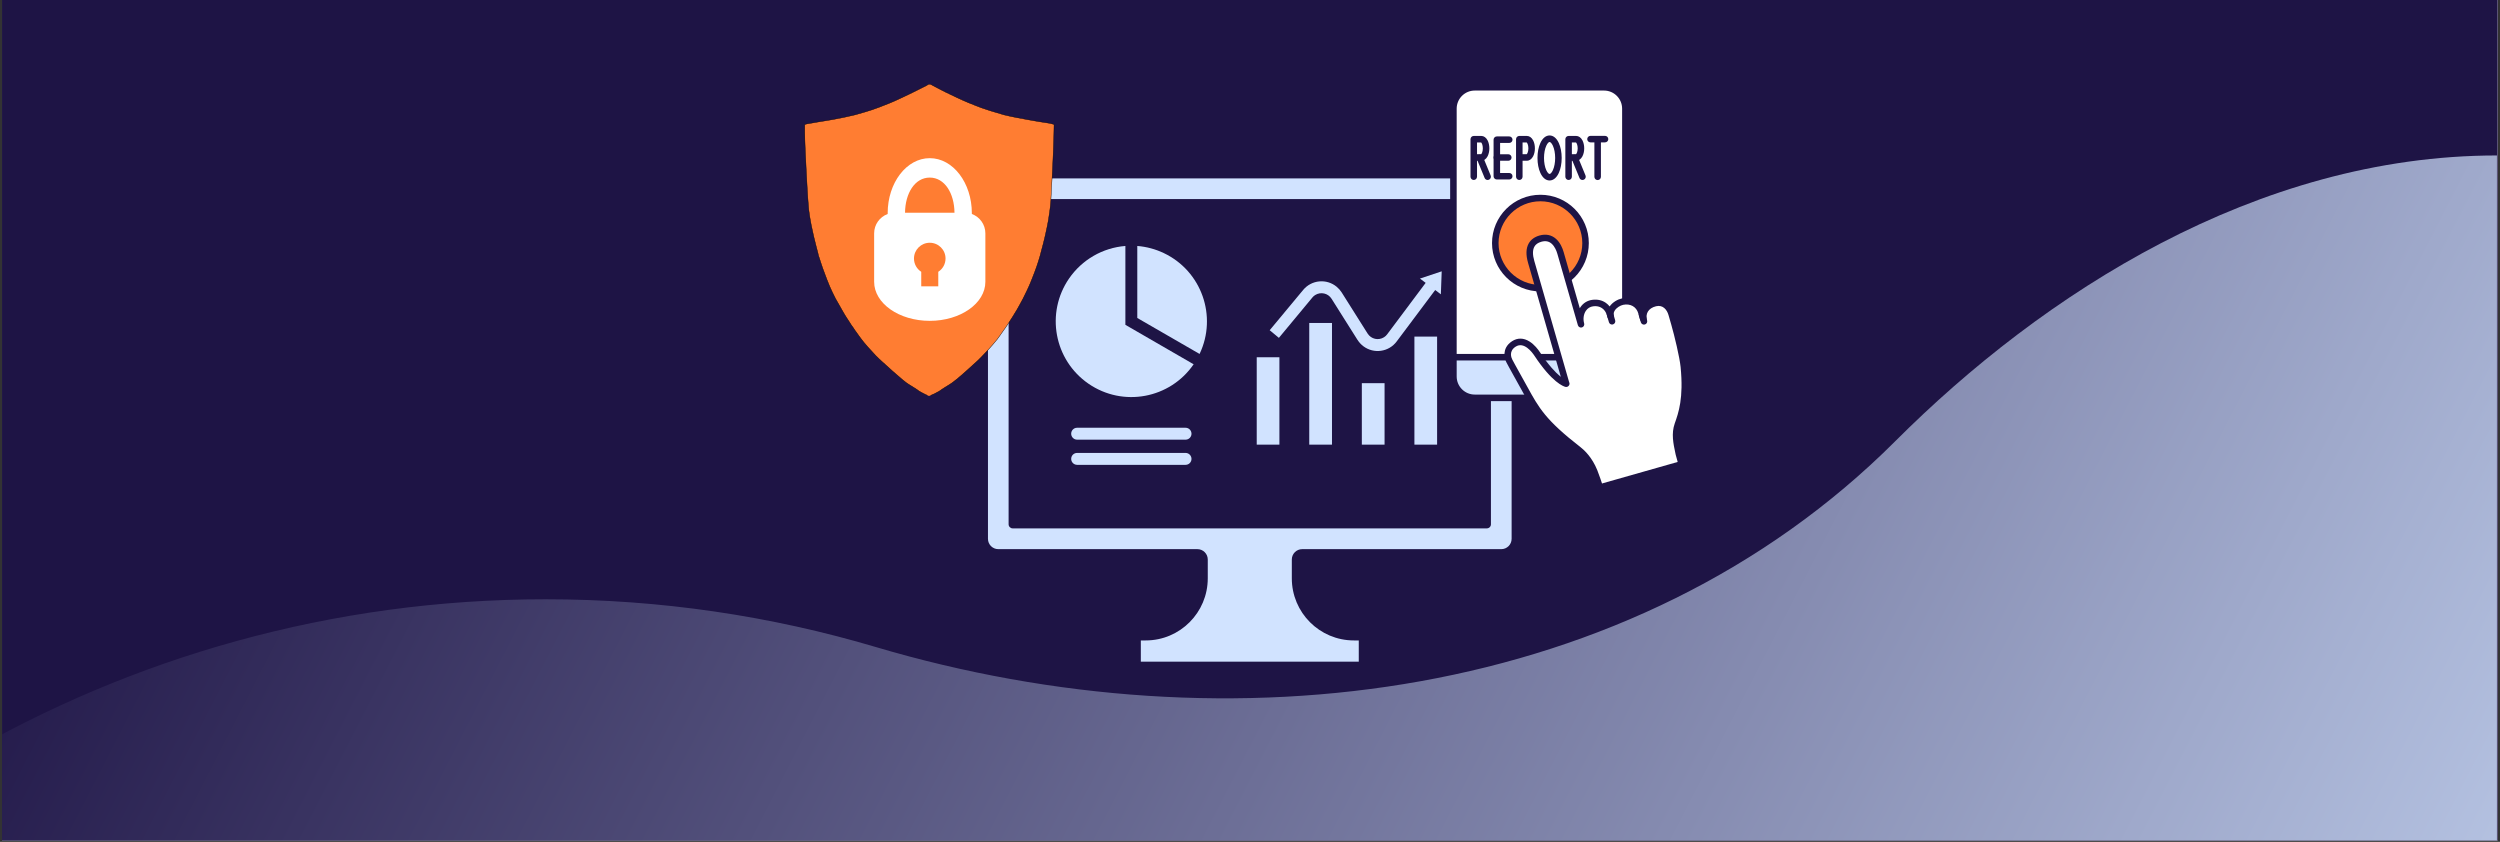 <svg xmlns="http://www.w3.org/2000/svg" xmlns:xlink="http://www.w3.org/1999/xlink" width="2245" zoomAndPan="magnify" viewBox="0 0 1683.75 567" height="756" preserveAspectRatio="xMidYMid meet" version="1.0"><rect x="0" y="0" width="1683.75" height="567" fill="#333333" stroke="none"/><defs><clipPath id="id1"><path d="M 1.355 0 L 1682.145 0 L 1682.145 566 L 1.355 566 Z M 1.355 0 " clip-rule="nonzero"/></clipPath><clipPath id="id2"><path d="M 1.355 104.699 L 1682 104.699 L 1682 566 L 1.355 566 Z M 1.355 104.699 " clip-rule="nonzero"/></clipPath><clipPath id="id3"><path d="M 1681.691 104.699 L 1681.691 1612.133 L -309.918 1612.133 L -309.918 791.094 C -172.418 559.641 80.199 403.613 367.547 403.613 C 444.703 403.613 519.309 414.844 589.891 435.789 C 828.129 506.438 1100.781 472.785 1276.48 297.125 C 1375.703 197.926 1519.734 104.699 1681.691 104.699 Z M 1681.691 104.699 " clip-rule="nonzero"/></clipPath><linearGradient x1="37.114" gradientTransform="matrix(3.983, 0, 0, 3.982, -309.918, 104.699)" y1="79.8" x2="417.861" gradientUnits="userSpaceOnUse" y2="275.579" id="id4"><stop stop-opacity="1" stop-color="rgb(11.8%, 7.799%, 27.1%)" offset="0"/><stop stop-opacity="1" stop-color="rgb(11.8%, 7.799%, 27.1%)" offset="0.031"/><stop stop-opacity="1" stop-color="rgb(11.8%, 7.799%, 27.1%)" offset="0.047"/><stop stop-opacity="1" stop-color="rgb(11.807%, 7.808%, 27.107%)" offset="0.055"/><stop stop-opacity="1" stop-color="rgb(12.056%, 8.096%, 27.367%)" offset="0.059"/><stop stop-opacity="1" stop-color="rgb(12.299%, 8.377%, 27.618%)" offset="0.062"/><stop stop-opacity="1" stop-color="rgb(12.54%, 8.656%, 27.869%)" offset="0.066"/><stop stop-opacity="1" stop-color="rgb(12.782%, 8.936%, 28.12%)" offset="0.07"/><stop stop-opacity="1" stop-color="rgb(13.023%, 9.215%, 28.371%)" offset="0.074"/><stop stop-opacity="1" stop-color="rgb(13.266%, 9.496%, 28.622%)" offset="0.078"/><stop stop-opacity="1" stop-color="rgb(13.507%, 9.775%, 28.873%)" offset="0.082"/><stop stop-opacity="1" stop-color="rgb(13.75%, 10.056%, 29.124%)" offset="0.086"/><stop stop-opacity="1" stop-color="rgb(13.991%, 10.335%, 29.375%)" offset="0.09"/><stop stop-opacity="1" stop-color="rgb(14.233%, 10.614%, 29.626%)" offset="0.094"/><stop stop-opacity="1" stop-color="rgb(14.474%, 10.893%, 29.877%)" offset="0.098"/><stop stop-opacity="1" stop-color="rgb(14.717%, 11.174%, 30.128%)" offset="0.102"/><stop stop-opacity="1" stop-color="rgb(14.958%, 11.453%, 30.379%)" offset="0.105"/><stop stop-opacity="1" stop-color="rgb(15.201%, 11.734%, 30.63%)" offset="0.109"/><stop stop-opacity="1" stop-color="rgb(15.442%, 12.013%, 30.882%)" offset="0.113"/><stop stop-opacity="1" stop-color="rgb(15.685%, 12.292%, 31.134%)" offset="0.117"/><stop stop-opacity="1" stop-color="rgb(15.926%, 12.572%, 31.384%)" offset="0.121"/><stop stop-opacity="1" stop-color="rgb(16.168%, 12.852%, 31.636%)" offset="0.125"/><stop stop-opacity="1" stop-color="rgb(16.409%, 13.132%, 31.886%)" offset="0.129"/><stop stop-opacity="1" stop-color="rgb(16.652%, 13.411%, 32.138%)" offset="0.133"/><stop stop-opacity="1" stop-color="rgb(16.893%, 13.69%, 32.388%)" offset="0.137"/><stop stop-opacity="1" stop-color="rgb(17.136%, 13.971%, 32.64%)" offset="0.141"/><stop stop-opacity="1" stop-color="rgb(17.377%, 14.25%, 32.89%)" offset="0.145"/><stop stop-opacity="1" stop-color="rgb(17.618%, 14.531%, 33.142%)" offset="0.148"/><stop stop-opacity="1" stop-color="rgb(17.859%, 14.81%, 33.392%)" offset="0.152"/><stop stop-opacity="1" stop-color="rgb(18.102%, 15.089%, 33.644%)" offset="0.156"/><stop stop-opacity="1" stop-color="rgb(18.343%, 15.369%, 33.894%)" offset="0.16"/><stop stop-opacity="1" stop-color="rgb(18.585%, 15.649%, 34.146%)" offset="0.164"/><stop stop-opacity="1" stop-color="rgb(18.826%, 15.929%, 34.398%)" offset="0.168"/><stop stop-opacity="1" stop-color="rgb(19.069%, 16.208%, 34.65%)" offset="0.172"/><stop stop-opacity="1" stop-color="rgb(19.31%, 16.487%, 34.9%)" offset="0.176"/><stop stop-opacity="1" stop-color="rgb(19.553%, 16.768%, 35.152%)" offset="0.18"/><stop stop-opacity="1" stop-color="rgb(19.794%, 17.047%, 35.402%)" offset="0.184"/><stop stop-opacity="1" stop-color="rgb(20.036%, 17.328%, 35.654%)" offset="0.188"/><stop stop-opacity="1" stop-color="rgb(20.277%, 17.607%, 35.904%)" offset="0.191"/><stop stop-opacity="1" stop-color="rgb(20.52%, 17.886%, 36.156%)" offset="0.195"/><stop stop-opacity="1" stop-color="rgb(20.761%, 18.166%, 36.406%)" offset="0.199"/><stop stop-opacity="1" stop-color="rgb(21.004%, 18.446%, 36.658%)" offset="0.203"/><stop stop-opacity="1" stop-color="rgb(21.245%, 18.726%, 36.908%)" offset="0.207"/><stop stop-opacity="1" stop-color="rgb(21.487%, 19.006%, 37.16%)" offset="0.211"/><stop stop-opacity="1" stop-color="rgb(21.729%, 19.286%, 37.41%)" offset="0.215"/><stop stop-opacity="1" stop-color="rgb(21.971%, 19.565%, 37.662%)" offset="0.219"/><stop stop-opacity="1" stop-color="rgb(22.212%, 19.844%, 37.914%)" offset="0.223"/><stop stop-opacity="1" stop-color="rgb(22.455%, 20.125%, 38.165%)" offset="0.227"/><stop stop-opacity="1" stop-color="rgb(22.696%, 20.404%, 38.416%)" offset="0.23"/><stop stop-opacity="1" stop-color="rgb(22.939%, 20.683%, 38.667%)" offset="0.234"/><stop stop-opacity="1" stop-color="rgb(23.18%, 20.963%, 38.918%)" offset="0.238"/><stop stop-opacity="1" stop-color="rgb(23.422%, 21.243%, 39.169%)" offset="0.242"/><stop stop-opacity="1" stop-color="rgb(23.663%, 21.523%, 39.42%)" offset="0.246"/><stop stop-opacity="1" stop-color="rgb(23.906%, 21.803%, 39.671%)" offset="0.25"/><stop stop-opacity="1" stop-color="rgb(24.147%, 22.083%, 39.922%)" offset="0.254"/><stop stop-opacity="1" stop-color="rgb(24.39%, 22.362%, 40.173%)" offset="0.258"/><stop stop-opacity="1" stop-color="rgb(24.631%, 22.641%, 40.424%)" offset="0.262"/><stop stop-opacity="1" stop-color="rgb(24.873%, 22.922%, 40.675%)" offset="0.266"/><stop stop-opacity="1" stop-color="rgb(25.114%, 23.201%, 40.926%)" offset="0.27"/><stop stop-opacity="1" stop-color="rgb(25.357%, 23.482%, 41.177%)" offset="0.273"/><stop stop-opacity="1" stop-color="rgb(25.598%, 23.761%, 41.429%)" offset="0.277"/><stop stop-opacity="1" stop-color="rgb(25.841%, 24.04%, 41.681%)" offset="0.281"/><stop stop-opacity="1" stop-color="rgb(26.082%, 24.319%, 41.931%)" offset="0.285"/><stop stop-opacity="1" stop-color="rgb(26.324%, 24.6%, 42.183%)" offset="0.289"/><stop stop-opacity="1" stop-color="rgb(26.566%, 24.879%, 42.433%)" offset="0.293"/><stop stop-opacity="1" stop-color="rgb(26.808%, 25.159%, 42.685%)" offset="0.297"/><stop stop-opacity="1" stop-color="rgb(27.049%, 25.438%, 42.935%)" offset="0.301"/><stop stop-opacity="1" stop-color="rgb(27.292%, 25.719%, 43.187%)" offset="0.305"/><stop stop-opacity="1" stop-color="rgb(27.533%, 25.998%, 43.437%)" offset="0.309"/><stop stop-opacity="1" stop-color="rgb(27.776%, 26.279%, 43.689%)" offset="0.312"/><stop stop-opacity="1" stop-color="rgb(28.017%, 26.558%, 43.939%)" offset="0.316"/><stop stop-opacity="1" stop-color="rgb(28.258%, 26.837%, 44.191%)" offset="0.32"/><stop stop-opacity="1" stop-color="rgb(28.499%, 27.116%, 44.441%)" offset="0.324"/><stop stop-opacity="1" stop-color="rgb(28.741%, 27.397%, 44.693%)" offset="0.328"/><stop stop-opacity="1" stop-color="rgb(28.983%, 27.676%, 44.945%)" offset="0.332"/><stop stop-opacity="1" stop-color="rgb(29.225%, 27.956%, 45.197%)" offset="0.336"/><stop stop-opacity="1" stop-color="rgb(29.466%, 28.235%, 45.447%)" offset="0.34"/><stop stop-opacity="1" stop-color="rgb(29.709%, 28.516%, 45.699%)" offset="0.344"/><stop stop-opacity="1" stop-color="rgb(29.95%, 28.795%, 45.949%)" offset="0.348"/><stop stop-opacity="1" stop-color="rgb(30.193%, 29.076%, 46.201%)" offset="0.352"/><stop stop-opacity="1" stop-color="rgb(30.434%, 29.355%, 46.451%)" offset="0.355"/><stop stop-opacity="1" stop-color="rgb(30.676%, 29.634%, 46.703%)" offset="0.359"/><stop stop-opacity="1" stop-color="rgb(30.917%, 29.913%, 46.953%)" offset="0.363"/><stop stop-opacity="1" stop-color="rgb(31.16%, 30.194%, 47.205%)" offset="0.367"/><stop stop-opacity="1" stop-color="rgb(31.401%, 30.473%, 47.455%)" offset="0.371"/><stop stop-opacity="1" stop-color="rgb(31.644%, 30.754%, 47.707%)" offset="0.375"/><stop stop-opacity="1" stop-color="rgb(31.885%, 31.033%, 47.958%)" offset="0.379"/><stop stop-opacity="1" stop-color="rgb(32.127%, 31.313%, 48.21%)" offset="0.383"/><stop stop-opacity="1" stop-color="rgb(32.368%, 31.592%, 48.46%)" offset="0.387"/><stop stop-opacity="1" stop-color="rgb(32.611%, 31.873%, 48.712%)" offset="0.391"/><stop stop-opacity="1" stop-color="rgb(32.852%, 32.152%, 48.962%)" offset="0.395"/><stop stop-opacity="1" stop-color="rgb(33.095%, 32.431%, 49.214%)" offset="0.398"/><stop stop-opacity="1" stop-color="rgb(33.336%, 32.71%, 49.464%)" offset="0.402"/><stop stop-opacity="1" stop-color="rgb(33.578%, 32.991%, 49.716%)" offset="0.406"/><stop stop-opacity="1" stop-color="rgb(33.82%, 33.27%, 49.966%)" offset="0.41"/><stop stop-opacity="1" stop-color="rgb(34.062%, 33.551%, 50.218%)" offset="0.414"/><stop stop-opacity="1" stop-color="rgb(34.303%, 33.83%, 50.468%)" offset="0.418"/><stop stop-opacity="1" stop-color="rgb(34.546%, 34.109%, 50.72%)" offset="0.422"/><stop stop-opacity="1" stop-color="rgb(34.787%, 34.389%, 50.97%)" offset="0.426"/><stop stop-opacity="1" stop-color="rgb(35.03%, 34.669%, 51.222%)" offset="0.43"/><stop stop-opacity="1" stop-color="rgb(35.271%, 34.949%, 51.474%)" offset="0.434"/><stop stop-opacity="1" stop-color="rgb(35.513%, 35.229%, 51.726%)" offset="0.438"/><stop stop-opacity="1" stop-color="rgb(35.754%, 35.509%, 51.976%)" offset="0.441"/><stop stop-opacity="1" stop-color="rgb(35.997%, 35.788%, 52.228%)" offset="0.445"/><stop stop-opacity="1" stop-color="rgb(36.238%, 36.067%, 52.478%)" offset="0.449"/><stop stop-opacity="1" stop-color="rgb(36.481%, 36.348%, 52.73%)" offset="0.453"/><stop stop-opacity="1" stop-color="rgb(36.722%, 36.627%, 52.98%)" offset="0.457"/><stop stop-opacity="1" stop-color="rgb(36.964%, 36.906%, 53.232%)" offset="0.461"/><stop stop-opacity="1" stop-color="rgb(37.206%, 37.186%, 53.482%)" offset="0.465"/><stop stop-opacity="1" stop-color="rgb(37.448%, 37.466%, 53.734%)" offset="0.469"/><stop stop-opacity="1" stop-color="rgb(37.689%, 37.746%, 53.984%)" offset="0.473"/><stop stop-opacity="1" stop-color="rgb(37.932%, 38.026%, 54.236%)" offset="0.477"/><stop stop-opacity="1" stop-color="rgb(38.173%, 38.306%, 54.486%)" offset="0.48"/><stop stop-opacity="1" stop-color="rgb(38.416%, 38.585%, 54.738%)" offset="0.484"/><stop stop-opacity="1" stop-color="rgb(38.657%, 38.864%, 54.99%)" offset="0.488"/><stop stop-opacity="1" stop-color="rgb(38.898%, 39.145%, 55.241%)" offset="0.492"/><stop stop-opacity="1" stop-color="rgb(39.139%, 39.424%, 55.492%)" offset="0.496"/><stop stop-opacity="1" stop-color="rgb(39.381%, 39.703%, 55.743%)" offset="0.5"/><stop stop-opacity="1" stop-color="rgb(39.622%, 39.983%, 55.994%)" offset="0.504"/><stop stop-opacity="1" stop-color="rgb(39.865%, 40.263%, 56.245%)" offset="0.508"/><stop stop-opacity="1" stop-color="rgb(40.106%, 40.543%, 56.496%)" offset="0.512"/><stop stop-opacity="1" stop-color="rgb(40.349%, 40.823%, 56.747%)" offset="0.516"/><stop stop-opacity="1" stop-color="rgb(40.59%, 41.103%, 56.998%)" offset="0.52"/><stop stop-opacity="1" stop-color="rgb(40.833%, 41.382%, 57.249%)" offset="0.523"/><stop stop-opacity="1" stop-color="rgb(41.074%, 41.661%, 57.5%)" offset="0.527"/><stop stop-opacity="1" stop-color="rgb(41.316%, 41.942%, 57.751%)" offset="0.531"/><stop stop-opacity="1" stop-color="rgb(41.557%, 42.221%, 58.002%)" offset="0.535"/><stop stop-opacity="1" stop-color="rgb(41.8%, 42.502%, 58.253%)" offset="0.539"/><stop stop-opacity="1" stop-color="rgb(42.041%, 42.781%, 58.505%)" offset="0.543"/><stop stop-opacity="1" stop-color="rgb(42.284%, 43.06%, 58.757%)" offset="0.547"/><stop stop-opacity="1" stop-color="rgb(42.525%, 43.34%, 59.007%)" offset="0.551"/><stop stop-opacity="1" stop-color="rgb(42.767%, 43.62%, 59.259%)" offset="0.555"/><stop stop-opacity="1" stop-color="rgb(43.008%, 43.9%, 59.509%)" offset="0.559"/><stop stop-opacity="1" stop-color="rgb(43.251%, 44.179%, 59.761%)" offset="0.562"/><stop stop-opacity="1" stop-color="rgb(43.492%, 44.458%, 60.011%)" offset="0.566"/><stop stop-opacity="1" stop-color="rgb(43.735%, 44.739%, 60.263%)" offset="0.57"/><stop stop-opacity="1" stop-color="rgb(43.976%, 45.018%, 60.513%)" offset="0.574"/><stop stop-opacity="1" stop-color="rgb(44.218%, 45.299%, 60.765%)" offset="0.578"/><stop stop-opacity="1" stop-color="rgb(44.46%, 45.578%, 61.015%)" offset="0.582"/><stop stop-opacity="1" stop-color="rgb(44.702%, 45.857%, 61.267%)" offset="0.586"/><stop stop-opacity="1" stop-color="rgb(44.943%, 46.136%, 61.517%)" offset="0.59"/><stop stop-opacity="1" stop-color="rgb(45.186%, 46.417%, 61.769%)" offset="0.594"/><stop stop-opacity="1" stop-color="rgb(45.427%, 46.696%, 62.021%)" offset="0.598"/><stop stop-opacity="1" stop-color="rgb(45.67%, 46.977%, 62.273%)" offset="0.602"/><stop stop-opacity="1" stop-color="rgb(45.911%, 47.256%, 62.523%)" offset="0.605"/><stop stop-opacity="1" stop-color="rgb(46.153%, 47.536%, 62.775%)" offset="0.609"/><stop stop-opacity="1" stop-color="rgb(46.394%, 47.815%, 63.025%)" offset="0.613"/><stop stop-opacity="1" stop-color="rgb(46.637%, 48.096%, 63.277%)" offset="0.617"/><stop stop-opacity="1" stop-color="rgb(46.878%, 48.375%, 63.527%)" offset="0.621"/><stop stop-opacity="1" stop-color="rgb(47.121%, 48.654%, 63.779%)" offset="0.625"/><stop stop-opacity="1" stop-color="rgb(47.362%, 48.933%, 64.029%)" offset="0.629"/><stop stop-opacity="1" stop-color="rgb(47.604%, 49.214%, 64.281%)" offset="0.633"/><stop stop-opacity="1" stop-color="rgb(47.845%, 49.493%, 64.531%)" offset="0.637"/><stop stop-opacity="1" stop-color="rgb(48.088%, 49.774%, 64.783%)" offset="0.641"/><stop stop-opacity="1" stop-color="rgb(48.329%, 50.053%, 65.033%)" offset="0.645"/><stop stop-opacity="1" stop-color="rgb(48.572%, 50.333%, 65.285%)" offset="0.648"/><stop stop-opacity="1" stop-color="rgb(48.813%, 50.612%, 65.536%)" offset="0.652"/><stop stop-opacity="1" stop-color="rgb(49.054%, 50.893%, 65.788%)" offset="0.656"/><stop stop-opacity="1" stop-color="rgb(49.295%, 51.172%, 66.039%)" offset="0.66"/><stop stop-opacity="1" stop-color="rgb(49.538%, 51.453%, 66.29%)" offset="0.664"/><stop stop-opacity="1" stop-color="rgb(49.779%, 51.732%, 66.541%)" offset="0.668"/><stop stop-opacity="1" stop-color="rgb(50.021%, 52.011%, 66.792%)" offset="0.672"/><stop stop-opacity="1" stop-color="rgb(50.262%, 52.29%, 67.043%)" offset="0.676"/><stop stop-opacity="1" stop-color="rgb(50.505%, 52.571%, 67.294%)" offset="0.68"/><stop stop-opacity="1" stop-color="rgb(50.746%, 52.85%, 67.545%)" offset="0.684"/><stop stop-opacity="1" stop-color="rgb(50.989%, 53.13%, 67.796%)" offset="0.688"/><stop stop-opacity="1" stop-color="rgb(51.23%, 53.409%, 68.047%)" offset="0.691"/><stop stop-opacity="1" stop-color="rgb(51.472%, 53.69%, 68.298%)" offset="0.695"/><stop stop-opacity="1" stop-color="rgb(51.714%, 53.969%, 68.549%)" offset="0.699"/><stop stop-opacity="1" stop-color="rgb(51.956%, 54.25%, 68.8%)" offset="0.703"/><stop stop-opacity="1" stop-color="rgb(52.197%, 54.529%, 69.052%)" offset="0.707"/><stop stop-opacity="1" stop-color="rgb(52.44%, 54.808%, 69.304%)" offset="0.711"/><stop stop-opacity="1" stop-color="rgb(52.681%, 55.087%, 69.554%)" offset="0.715"/><stop stop-opacity="1" stop-color="rgb(52.924%, 55.368%, 69.806%)" offset="0.719"/><stop stop-opacity="1" stop-color="rgb(53.165%, 55.647%, 70.056%)" offset="0.723"/><stop stop-opacity="1" stop-color="rgb(53.407%, 55.927%, 70.308%)" offset="0.727"/><stop stop-opacity="1" stop-color="rgb(53.648%, 56.206%, 70.558%)" offset="0.73"/><stop stop-opacity="1" stop-color="rgb(53.891%, 56.487%, 70.81%)" offset="0.734"/><stop stop-opacity="1" stop-color="rgb(54.132%, 56.766%, 71.06%)" offset="0.738"/><stop stop-opacity="1" stop-color="rgb(54.375%, 57.047%, 71.312%)" offset="0.742"/><stop stop-opacity="1" stop-color="rgb(54.616%, 57.326%, 71.562%)" offset="0.746"/><stop stop-opacity="1" stop-color="rgb(54.858%, 57.605%, 71.814%)" offset="0.75"/><stop stop-opacity="1" stop-color="rgb(55.099%, 57.884%, 72.064%)" offset="0.754"/><stop stop-opacity="1" stop-color="rgb(55.342%, 58.165%, 72.316%)" offset="0.758"/><stop stop-opacity="1" stop-color="rgb(55.583%, 58.444%, 72.568%)" offset="0.762"/><stop stop-opacity="1" stop-color="rgb(55.826%, 58.725%, 72.82%)" offset="0.766"/><stop stop-opacity="1" stop-color="rgb(56.067%, 59.004%, 73.07%)" offset="0.77"/><stop stop-opacity="1" stop-color="rgb(56.31%, 59.283%, 73.322%)" offset="0.773"/><stop stop-opacity="1" stop-color="rgb(56.551%, 59.563%, 73.572%)" offset="0.777"/><stop stop-opacity="1" stop-color="rgb(56.793%, 59.843%, 73.824%)" offset="0.781"/><stop stop-opacity="1" stop-color="rgb(57.034%, 60.123%, 74.074%)" offset="0.785"/><stop stop-opacity="1" stop-color="rgb(57.277%, 60.402%, 74.326%)" offset="0.789"/><stop stop-opacity="1" stop-color="rgb(57.518%, 60.681%, 74.576%)" offset="0.793"/><stop stop-opacity="1" stop-color="rgb(57.761%, 60.962%, 74.828%)" offset="0.797"/><stop stop-opacity="1" stop-color="rgb(58.002%, 61.241%, 75.078%)" offset="0.801"/><stop stop-opacity="1" stop-color="rgb(58.244%, 61.522%, 75.33%)" offset="0.805"/><stop stop-opacity="1" stop-color="rgb(58.485%, 61.801%, 75.58%)" offset="0.809"/><stop stop-opacity="1" stop-color="rgb(58.728%, 62.08%, 75.832%)" offset="0.812"/><stop stop-opacity="1" stop-color="rgb(58.969%, 62.36%, 76.083%)" offset="0.816"/><stop stop-opacity="1" stop-color="rgb(59.212%, 62.64%, 76.335%)" offset="0.82"/><stop stop-opacity="1" stop-color="rgb(59.453%, 62.92%, 76.585%)" offset="0.824"/><stop stop-opacity="1" stop-color="rgb(59.694%, 63.2%, 76.837%)" offset="0.828"/><stop stop-opacity="1" stop-color="rgb(59.935%, 63.48%, 77.087%)" offset="0.832"/><stop stop-opacity="1" stop-color="rgb(60.178%, 63.759%, 77.339%)" offset="0.836"/><stop stop-opacity="1" stop-color="rgb(60.419%, 64.038%, 77.589%)" offset="0.84"/><stop stop-opacity="1" stop-color="rgb(60.661%, 64.319%, 77.841%)" offset="0.844"/><stop stop-opacity="1" stop-color="rgb(60.902%, 64.598%, 78.091%)" offset="0.848"/><stop stop-opacity="1" stop-color="rgb(61.145%, 64.877%, 78.343%)" offset="0.852"/><stop stop-opacity="1" stop-color="rgb(61.386%, 65.157%, 78.593%)" offset="0.855"/><stop stop-opacity="1" stop-color="rgb(61.629%, 65.437%, 78.845%)" offset="0.859"/><stop stop-opacity="1" stop-color="rgb(61.87%, 65.717%, 79.095%)" offset="0.863"/><stop stop-opacity="1" stop-color="rgb(62.112%, 65.997%, 79.347%)" offset="0.867"/><stop stop-opacity="1" stop-color="rgb(62.354%, 66.277%, 79.599%)" offset="0.871"/><stop stop-opacity="1" stop-color="rgb(62.596%, 66.556%, 79.851%)" offset="0.875"/><stop stop-opacity="1" stop-color="rgb(62.837%, 66.835%, 80.101%)" offset="0.879"/><stop stop-opacity="1" stop-color="rgb(63.08%, 67.116%, 80.353%)" offset="0.883"/><stop stop-opacity="1" stop-color="rgb(63.321%, 67.395%, 80.603%)" offset="0.887"/><stop stop-opacity="1" stop-color="rgb(63.564%, 67.674%, 80.855%)" offset="0.891"/><stop stop-opacity="1" stop-color="rgb(63.805%, 67.953%, 81.105%)" offset="0.895"/><stop stop-opacity="1" stop-color="rgb(64.047%, 68.234%, 81.357%)" offset="0.898"/><stop stop-opacity="1" stop-color="rgb(64.288%, 68.513%, 81.607%)" offset="0.902"/><stop stop-opacity="1" stop-color="rgb(64.531%, 68.794%, 81.859%)" offset="0.906"/><stop stop-opacity="1" stop-color="rgb(64.772%, 69.073%, 82.109%)" offset="0.91"/><stop stop-opacity="1" stop-color="rgb(65.015%, 69.353%, 82.361%)" offset="0.914"/><stop stop-opacity="1" stop-color="rgb(65.256%, 69.632%, 82.611%)" offset="0.918"/><stop stop-opacity="1" stop-color="rgb(65.498%, 69.913%, 82.863%)" offset="0.922"/><stop stop-opacity="1" stop-color="rgb(65.739%, 70.192%, 83.115%)" offset="0.926"/><stop stop-opacity="1" stop-color="rgb(65.982%, 70.473%, 83.366%)" offset="0.93"/><stop stop-opacity="1" stop-color="rgb(66.223%, 70.752%, 83.617%)" offset="0.934"/><stop stop-opacity="1" stop-color="rgb(66.466%, 71.031%, 83.868%)" offset="0.938"/><stop stop-opacity="1" stop-color="rgb(66.707%, 71.31%, 84.119%)" offset="0.941"/><stop stop-opacity="1" stop-color="rgb(66.949%, 71.591%, 84.37%)" offset="0.945"/><stop stop-opacity="1" stop-color="rgb(67.191%, 71.87%, 84.621%)" offset="0.949"/><stop stop-opacity="1" stop-color="rgb(67.433%, 72.15%, 84.872%)" offset="0.953"/><stop stop-opacity="1" stop-color="rgb(67.674%, 72.429%, 85.123%)" offset="0.957"/><stop stop-opacity="1" stop-color="rgb(67.917%, 72.71%, 85.374%)" offset="0.961"/><stop stop-opacity="1" stop-color="rgb(68.158%, 72.989%, 85.625%)" offset="0.965"/><stop stop-opacity="1" stop-color="rgb(68.401%, 73.27%, 85.876%)" offset="0.969"/><stop stop-opacity="1" stop-color="rgb(68.642%, 73.549%, 86.128%)" offset="0.973"/><stop stop-opacity="1" stop-color="rgb(68.884%, 73.828%, 86.38%)" offset="0.977"/><stop stop-opacity="1" stop-color="rgb(69.125%, 74.107%, 86.63%)" offset="0.98"/><stop stop-opacity="1" stop-color="rgb(69.368%, 74.388%, 86.882%)" offset="0.984"/><stop stop-opacity="1" stop-color="rgb(69.609%, 74.667%, 87.132%)" offset="0.988"/><stop stop-opacity="1" stop-color="rgb(69.852%, 74.948%, 87.384%)" offset="0.992"/><stop stop-opacity="1" stop-color="rgb(70.093%, 75.227%, 87.634%)" offset="0.996"/><stop stop-opacity="1" stop-color="rgb(70.334%, 75.507%, 87.886%)" offset="1"/></linearGradient><clipPath id="id5"><path d="M 665.395 120 L 1018.074 120 L 1018.074 446 L 665.395 446 Z M 665.395 120 " clip-rule="nonzero"/></clipPath><clipPath id="id6"><path d="M 976.676 56.602 L 1097 56.602 L 1097 271 L 976.676 271 Z M 976.676 56.602 " clip-rule="nonzero"/></clipPath><clipPath id="id7"><path d="M 976.676 238 L 1097 238 L 1097 271 L 976.676 271 Z M 976.676 238 " clip-rule="nonzero"/></clipPath><clipPath id="id8"><path d="M 1013.199 158 L 1136.918 158 L 1136.918 328.414 L 1013.199 328.414 Z M 1013.199 158 " clip-rule="nonzero"/></clipPath><clipPath id="id9"><path d="M 541.832 56.602 L 710.309 56.602 L 710.309 266.262 L 541.832 266.262 Z M 541.832 56.602 " clip-rule="nonzero"/></clipPath><clipPath id="id10"><path d="M 588.746 106.277 L 663.625 106.277 L 663.625 216.348 L 588.746 216.348 Z M 588.746 106.277 " clip-rule="nonzero"/></clipPath></defs><g clip-path="url(#id1)"><path fill="rgb(100%, 100%, 100%)" d="M 1.355 0 L 1682.391 0 L 1682.391 573.574 L 1.355 573.574 Z M 1.355 0 " fill-opacity="1" fill-rule="nonzero"/><path fill="rgb(11.76%, 7.84%, 27.06%)" d="M 1.355 0 L 1682.391 0 L 1682.391 566.086 L 1.355 566.086 Z M 1.355 0 " fill-opacity="1" fill-rule="nonzero"/><path fill="rgb(100%, 100%, 100%)" d="M 1.355 0 L 1682.391 0 L 1682.391 566.086 L 1.355 566.086 Z M 1.355 0 " fill-opacity="1" fill-rule="nonzero"/><path fill="rgb(11.76%, 7.84%, 27.06%)" d="M 1.355 0 L 1682.391 0 L 1682.391 566.086 L 1.355 566.086 Z M 1.355 0 " fill-opacity="1" fill-rule="nonzero"/></g><g clip-path="url(#id2)"><g clip-path="url(#id3)"><path fill="url(#id4)" d="M 1.355 104.699 L 1.355 566 L 1681.691 566 L 1681.691 104.699 Z M 1.355 104.699 " fill-rule="nonzero"/></g></g><g clip-path="url(#id5)"><path fill="rgb(81.96%, 89.02%, 100%)" d="M 682.082 134.066 L 1001.324 134.066 C 1002.891 134.066 1004.145 135.289 1004.145 136.855 L 1004.145 353.113 C 1004.145 354.652 1002.891 355.871 1001.324 355.871 L 682.082 355.871 C 680.551 355.871 679.297 354.652 679.297 353.113 L 679.297 136.855 C 679.297 135.289 680.551 134.066 682.082 134.066 Z M 672.379 120.152 C 668.527 120.152 665.395 123.254 665.395 127.109 L 665.395 362.891 C 665.395 366.746 668.527 369.848 672.348 369.848 C 672.379 369.848 672.379 369.848 672.379 369.848 L 806.449 369.848 C 810.301 369.848 813.43 372.984 813.43 376.836 L 813.43 389.496 C 813.43 412.594 794.707 431.332 771.633 431.332 L 768.344 431.332 L 768.344 445.621 L 915.129 445.621 L 915.129 431.332 L 911.84 431.332 C 888.766 431.332 870.039 412.594 870.039 389.496 L 870.039 376.836 C 870.039 372.984 873.172 369.848 877.023 369.848 L 1011.125 369.848 C 1014.945 369.848 1018.074 366.746 1018.074 362.891 L 1018.074 127.109 C 1018.074 123.254 1014.945 120.152 1011.125 120.152 L 672.379 120.152 " fill-opacity="1" fill-rule="nonzero"/></g><path fill="rgb(81.96%, 89.02%, 100%)" d="M 725.387 305.043 C 723.164 305.074 721.41 306.891 721.441 309.117 C 721.473 311.281 723.227 313.035 725.387 313.066 L 798.527 313.066 C 800.75 313.035 802.504 311.219 802.473 309.023 C 802.441 306.828 800.688 305.074 798.527 305.043 L 725.387 305.043 " fill-opacity="1" fill-rule="nonzero"/><path fill="rgb(81.96%, 89.02%, 100%)" d="M 725.387 288.09 C 723.164 288.121 721.41 289.938 721.441 292.164 C 721.473 294.324 723.227 296.082 725.387 296.113 L 798.527 296.113 C 800.75 296.082 802.504 294.262 802.473 292.07 C 802.441 289.875 800.688 288.121 798.527 288.09 L 725.387 288.09 " fill-opacity="1" fill-rule="nonzero"/><path fill="rgb(81.96%, 89.02%, 100%)" d="M 765.965 165.656 L 765.965 214.164 L 807.922 238.387 C 820.008 212.973 809.266 182.578 783.875 170.48 C 778.238 167.785 772.164 166.156 765.965 165.656 " fill-opacity="1" fill-rule="nonzero"/><path fill="rgb(81.96%, 89.02%, 100%)" d="M 757.949 165.656 L 757.949 218.77 L 803.914 245.344 C 787.977 268.535 756.289 274.395 733.121 258.445 C 709.949 242.492 704.062 210.781 720 187.59 C 728.707 174.93 742.637 166.875 757.949 165.656 " fill-opacity="1" fill-rule="nonzero"/><path fill="rgb(81.96%, 89.02%, 100%)" d="M 914.281 228.926 L 896.812 201.223 C 894.461 197.461 889.516 196.363 885.758 198.715 C 885.039 199.152 884.41 199.719 883.879 200.375 L 861.336 227.547 L 855.137 222.406 L 877.711 195.238 C 883.379 188.438 893.492 187.496 900.285 193.168 C 901.57 194.234 902.695 195.52 903.605 196.93 L 921.078 224.633 C 923.457 228.391 928.371 229.52 932.129 227.137 C 932.973 226.605 933.695 225.949 934.258 225.164 L 960.184 190.504 L 956.332 187.621 L 970.984 182.734 L 970.422 198.215 L 966.602 195.332 L 940.676 229.957 C 935.387 237.074 925.336 238.516 918.258 233.219 C 916.691 232.027 915.348 230.586 914.312 228.926 L 914.281 228.926 " fill-opacity="1" fill-rule="nonzero"/><path fill="rgb(81.96%, 89.02%, 100%)" d="M 952.605 226.699 L 967.887 226.699 L 967.887 299.465 L 952.605 299.465 L 952.605 226.699 " fill-opacity="1" fill-rule="nonzero"/><path fill="rgb(81.96%, 89.02%, 100%)" d="M 917.195 299.465 L 917.195 258.07 L 932.504 258.07 L 932.504 299.465 L 917.195 299.465 " fill-opacity="1" fill-rule="nonzero"/><path fill="rgb(81.96%, 89.02%, 100%)" d="M 881.781 299.465 L 881.781 217.52 L 897.094 217.52 L 897.094 299.465 L 881.781 299.465 " fill-opacity="1" fill-rule="nonzero"/><path fill="rgb(81.96%, 89.02%, 100%)" d="M 861.68 299.465 L 846.402 299.465 L 846.402 240.613 L 861.68 240.613 L 861.68 299.465 " fill-opacity="1" fill-rule="nonzero"/><path fill="rgb(100%, 100%, 100%)" d="M 1080.324 58.797 L 993.242 58.797 C 985.305 58.797 978.871 65.234 978.871 73.176 L 978.871 253.555 C 978.871 261.496 985.305 267.934 993.242 267.934 L 1080.324 267.934 C 1088.258 267.934 1094.691 261.496 1094.691 253.555 L 1094.691 73.176 C 1094.691 65.234 1088.258 58.797 1080.324 58.797 " fill-opacity="1" fill-rule="nonzero"/><g clip-path="url(#id6)"><path fill="rgb(11.76%, 7.84%, 27.06%)" d="M 993.242 60.988 C 986.531 60.988 981.07 66.453 981.07 73.172 L 981.07 253.555 C 981.07 260.273 986.531 265.742 993.242 265.742 L 1080.324 265.742 C 1087.035 265.742 1092.496 260.273 1092.496 253.555 L 1092.496 73.172 C 1092.496 66.453 1087.035 60.988 1080.324 60.988 Z M 1080.324 270.129 L 993.242 270.129 C 984.109 270.129 976.676 262.695 976.676 253.555 L 976.676 73.172 C 976.676 64.035 984.109 56.602 993.242 56.602 L 1080.324 56.602 C 1089.457 56.602 1096.891 64.035 1096.891 73.172 L 1096.891 253.555 C 1096.891 262.695 1089.457 270.129 1080.324 270.129 " fill-opacity="1" fill-rule="nonzero"/></g><path fill="rgb(100%, 49.019%, 19.609%)" d="M 1007.078 163.727 C 1007.078 180.492 1020.688 194.082 1037.473 194.082 C 1054.262 194.082 1067.871 180.492 1067.871 163.727 C 1067.871 146.961 1054.262 133.367 1037.473 133.367 C 1020.688 133.367 1007.078 146.961 1007.078 163.727 " fill-opacity="1" fill-rule="nonzero"/><path fill="rgb(11.76%, 7.84%, 27.06%)" d="M 1037.473 135.562 C 1021.926 135.562 1009.273 148.195 1009.273 163.727 C 1009.273 179.254 1021.926 191.887 1037.473 191.887 C 1053.023 191.887 1065.676 179.254 1065.676 163.727 C 1065.676 148.195 1053.023 135.562 1037.473 135.562 Z M 1037.473 196.273 C 1033.074 196.273 1028.805 195.414 1024.785 193.715 C 1020.906 192.078 1017.418 189.73 1014.426 186.742 C 1011.434 183.75 1009.086 180.273 1007.441 176.395 C 1005.742 172.383 1004.879 168.117 1004.879 163.727 C 1004.879 159.332 1005.742 155.07 1007.441 151.055 C 1009.086 147.18 1011.434 143.699 1014.426 140.707 C 1017.418 137.719 1020.906 135.375 1024.785 133.734 C 1028.805 132.035 1033.074 131.176 1037.473 131.176 C 1041.875 131.176 1046.141 132.035 1050.16 133.734 C 1054.043 135.375 1057.527 137.719 1060.52 140.707 C 1063.516 143.699 1065.863 147.18 1067.504 151.055 C 1069.207 155.07 1070.066 159.332 1070.066 163.727 C 1070.066 168.117 1069.207 172.383 1067.504 176.395 C 1065.863 180.273 1063.516 183.75 1060.52 186.742 C 1057.527 189.73 1054.043 192.078 1050.16 193.715 C 1046.141 195.414 1041.875 196.273 1037.473 196.273 " fill-opacity="1" fill-rule="nonzero"/><path fill="rgb(81.96%, 89.02%, 100%)" d="M 1094.691 240.586 L 1094.691 253.555 C 1094.691 261.496 1088.258 267.934 1080.324 267.934 L 993.242 267.934 C 985.305 267.934 978.871 261.496 978.871 253.555 L 978.871 240.586 L 1094.691 240.586 " fill-opacity="1" fill-rule="nonzero"/><g clip-path="url(#id7)"><path fill="rgb(11.76%, 7.84%, 27.06%)" d="M 981.07 242.777 L 981.07 253.555 C 981.07 260.273 986.531 265.742 993.242 265.742 L 1080.324 265.742 C 1087.035 265.742 1092.496 260.273 1092.496 253.555 L 1092.496 242.777 Z M 1080.324 270.129 L 993.242 270.129 C 984.105 270.129 976.676 262.695 976.676 253.555 L 976.676 240.586 C 976.676 239.371 977.66 238.391 978.871 238.391 L 1094.691 238.391 C 1095.906 238.391 1096.891 239.371 1096.891 240.586 L 1096.891 253.555 C 1096.891 262.695 1089.457 270.129 1080.324 270.129 " fill-opacity="1" fill-rule="nonzero"/></g><path fill="rgb(100%, 100%, 100%)" d="M 1076.832 326.219 C 1076.832 326.219 1075.066 320.742 1073.723 317.453 C 1070.953 310.656 1066.832 305.777 1063.141 302.91 C 1035.215 281.223 1033.715 273.652 1022.121 253.277 C 1019.41 248.516 1016.598 243.207 1016.598 243.207 C 1015.465 241.051 1013.75 235.41 1019.582 231.641 C 1026.289 227.305 1032.555 234.27 1035.254 238.352 C 1047.488 256.855 1054.828 258.43 1054.828 258.43 C 1054.828 258.43 1037.039 196.539 1031.238 176.355 C 1029.797 171.332 1028.758 163.195 1037.465 160.723 C 1045.246 158.512 1049.32 164.508 1051.008 170.387 C 1054.848 183.734 1064.816 218.422 1064.816 218.422 C 1063.125 212.543 1065.699 205 1072.836 204.094 C 1078.699 203.348 1082.945 206.738 1084.387 211.762 L 1084.863 213.414 C 1083.293 207.957 1088.973 203.957 1092.746 203.156 C 1098.77 201.879 1103.93 204.988 1105.496 210.445 L 1107.219 216.438 C 1105.602 210.812 1108.234 205.742 1114.836 204.125 C 1120.348 202.777 1124.375 206.445 1125.859 211.605 L 1127.715 218.066 C 1129.68 224.891 1133.375 239.906 1134.074 246.973 C 1136.133 267.742 1132.863 277.867 1130 285.949 C 1127.703 292.43 1129.312 299.102 1130.738 305.828 C 1130.953 306.844 1132.031 310.527 1132.031 310.527 L 1076.832 326.219 " fill-opacity="1" fill-rule="nonzero"/><g clip-path="url(#id8)"><path fill="rgb(11.76%, 7.84%, 27.06%)" d="M 1076.832 328.414 C 1075.902 328.414 1075.039 327.82 1074.738 326.891 C 1074.723 326.836 1072.98 321.457 1071.688 318.277 C 1068.598 310.703 1064.164 306.484 1061.793 304.645 C 1050.312 295.727 1042.727 288.758 1037.199 282.051 C 1031.93 275.652 1028.699 269.754 1024.609 262.285 C 1023.25 259.801 1021.844 257.23 1020.211 254.363 C 1017.516 249.625 1014.688 244.285 1014.656 244.234 C 1014.172 243.309 1013.066 240.844 1013.289 237.867 C 1013.457 235.582 1014.477 232.324 1018.391 229.797 C 1022.055 227.43 1026.098 227.492 1030.086 229.98 C 1033.438 232.07 1035.91 235.363 1037.086 237.145 C 1043.004 246.094 1047.66 250.832 1050.523 253.227 C 1050.762 253.422 1050.988 253.605 1051.207 253.781 L 1029.129 176.961 C 1027.598 171.633 1027.742 167.273 1029.555 164.008 C 1031.012 161.395 1033.469 159.578 1036.863 158.613 C 1041.109 157.406 1044.953 158.188 1047.98 160.883 C 1050.848 163.426 1052.359 167.125 1053.121 169.781 L 1063.988 207.594 C 1064.109 207.387 1064.234 207.18 1064.363 206.984 C 1066.258 204.109 1069.094 202.359 1072.559 201.918 C 1075.902 201.496 1079.004 202.203 1081.531 203.969 C 1082.496 204.648 1083.355 205.461 1084.094 206.391 C 1086.141 203.449 1089.617 201.578 1092.289 201.012 C 1095.715 200.285 1099.125 200.77 1101.895 202.379 C 1103.805 203.488 1105.363 205.098 1106.449 207.047 C 1108.137 204.586 1110.836 202.848 1114.312 201.996 C 1117.559 201.203 1120.621 201.777 1123.164 203.66 C 1125.375 205.297 1127.082 207.902 1127.973 211 L 1129.828 217.461 C 1131.707 223.996 1135.523 239.301 1136.258 246.754 C 1137.199 256.234 1137.133 264.34 1136.055 271.543 C 1135.125 277.762 1133.578 282.43 1132.07 286.684 C 1130.09 292.266 1131.348 298.16 1132.676 304.398 C 1132.746 304.723 1132.816 305.047 1132.883 305.375 C 1133.031 306.059 1133.715 308.465 1134.137 309.914 C 1134.477 311.074 1133.809 312.293 1132.645 312.633 C 1131.48 312.973 1130.262 312.305 1129.922 311.145 C 1129.809 310.758 1128.812 307.348 1128.586 306.281 C 1128.516 305.957 1128.449 305.637 1128.379 305.312 C 1126.98 298.754 1125.535 291.969 1127.926 285.219 C 1130.477 278.027 1133.969 268.18 1131.887 247.188 C 1131.242 240.652 1127.762 226.176 1125.605 218.668 L 1123.746 212.211 C 1122.707 208.594 1119.957 205.133 1115.355 206.258 C 1112.758 206.895 1110.844 208.164 1109.816 209.93 C 1108.859 211.574 1108.691 213.617 1109.328 215.832 C 1109.664 216.996 1108.988 218.211 1107.824 218.547 C 1106.656 218.879 1105.441 218.207 1105.105 217.043 L 1103.383 211.051 C 1102.102 206.59 1098.012 204.281 1093.203 205.301 C 1091.289 205.707 1088.711 207.191 1087.48 209.234 C 1086.781 210.398 1086.617 211.566 1086.973 212.809 C 1087.309 213.973 1086.633 215.188 1085.469 215.523 C 1084.305 215.859 1083.086 215.184 1082.75 214.02 C 1082.75 214.016 1082.75 214.012 1082.746 214.008 L 1082.277 212.367 C 1081.035 208.047 1077.523 205.707 1073.113 206.27 C 1070.926 206.547 1069.219 207.602 1068.035 209.395 C 1066.52 211.695 1066.094 214.922 1066.926 217.816 C 1067.262 218.98 1066.586 220.199 1065.422 220.531 C 1064.258 220.867 1063.039 220.191 1062.703 219.027 L 1048.898 170.988 C 1048.297 168.895 1047.141 166.008 1045.062 164.156 C 1043.16 162.469 1040.871 162.035 1038.066 162.832 C 1035.805 163.477 1034.277 164.559 1033.398 166.141 C 1032.168 168.348 1032.152 171.582 1033.352 175.75 L 1056.809 257.367 C 1056.902 257.543 1056.977 257.734 1057.023 257.941 C 1057.227 258.805 1056.832 259.699 1056.105 260.215 C 1055.57 260.598 1054.895 260.719 1054.266 260.551 C 1053.027 260.242 1045.395 257.676 1033.422 239.562 C 1031.871 237.219 1026.383 229.859 1020.777 233.48 C 1016.059 236.531 1017.875 240.914 1018.543 242.188 C 1018.57 242.234 1021.367 247.516 1024.031 252.195 C 1025.68 255.094 1027.094 257.68 1028.465 260.18 C 1036.465 274.789 1040.871 282.836 1064.492 301.18 C 1067.207 303.289 1072.281 308.102 1075.754 316.625 C 1077.113 319.953 1078.848 325.32 1078.922 325.547 C 1079.293 326.699 1078.656 327.934 1077.504 328.309 C 1077.281 328.379 1077.051 328.414 1076.832 328.414 " fill-opacity="1" fill-rule="nonzero"/></g><path fill="rgb(100%, 100%, 100%)" d="M 1085.715 216.379 L 1084.293 211.438 L 1085.715 216.379 " fill-opacity="1" fill-rule="nonzero"/><path fill="rgb(11.76%, 7.84%, 27.06%)" d="M 1085.715 218.574 C 1084.758 218.574 1083.879 217.945 1083.605 216.984 L 1082.184 212.043 C 1081.848 210.879 1082.523 209.664 1083.688 209.328 C 1084.855 208.996 1086.07 209.668 1086.406 210.832 L 1087.828 215.773 C 1088.16 216.938 1087.488 218.152 1086.32 218.488 C 1086.117 218.547 1085.914 218.574 1085.715 218.574 " fill-opacity="1" fill-rule="nonzero"/><path fill="rgb(100%, 100%, 100%)" d="M 1105.879 211.785 L 1106.73 214.75 L 1105.879 211.785 " fill-opacity="1" fill-rule="nonzero"/><path fill="rgb(11.76%, 7.84%, 27.06%)" d="M 1106.73 216.941 C 1105.777 216.941 1104.898 216.316 1104.621 215.355 L 1103.77 212.391 C 1103.434 211.227 1104.109 210.008 1105.273 209.676 C 1106.441 209.34 1107.656 210.016 1107.992 211.18 L 1108.844 214.145 C 1109.18 215.309 1108.504 216.523 1107.34 216.855 C 1107.137 216.914 1106.934 216.941 1106.73 216.941 " fill-opacity="1" fill-rule="nonzero"/><path fill="rgb(11.76%, 7.84%, 27.06%)" d="M 1016.48 120.891 L 1008.117 120.891 C 1006.906 120.891 1005.922 119.91 1005.922 118.699 L 1005.922 94.078 C 1005.922 92.863 1006.906 91.883 1008.117 91.883 L 1016.48 91.883 C 1017.691 91.883 1018.676 92.863 1018.676 94.078 C 1018.676 95.289 1017.691 96.27 1016.48 96.27 L 1010.316 96.27 L 1010.316 116.504 L 1016.48 116.504 C 1017.691 116.504 1018.676 117.484 1018.676 118.699 C 1018.676 119.91 1017.691 120.891 1016.48 120.891 " fill-opacity="1" fill-rule="nonzero"/><path fill="rgb(11.76%, 7.84%, 27.06%)" d="M 1015.836 108.273 L 1008.117 108.273 C 1006.906 108.273 1005.922 107.293 1005.922 106.082 C 1005.922 104.871 1006.906 103.887 1008.117 103.887 L 1015.836 103.887 C 1017.047 103.887 1018.031 104.871 1018.031 106.082 C 1018.031 107.293 1017.047 108.273 1015.836 108.273 " fill-opacity="1" fill-rule="nonzero"/><path fill="rgb(11.76%, 7.84%, 27.06%)" d="M 1025.449 103.867 L 1028.227 103.867 C 1028.602 103.574 1029.363 102.176 1029.363 99.906 C 1029.363 97.637 1028.602 96.234 1028.227 95.941 L 1025.449 95.941 Z M 1023.254 121.219 C 1022.039 121.219 1021.055 120.238 1021.055 119.023 L 1021.055 93.75 C 1021.055 92.539 1022.039 91.555 1023.254 91.555 L 1028.352 91.555 C 1030.043 91.555 1031.578 92.641 1032.566 94.539 C 1033.332 96.008 1033.754 97.914 1033.754 99.906 C 1033.754 101.895 1033.332 103.801 1032.566 105.27 C 1031.578 107.168 1030.043 108.254 1028.352 108.254 L 1025.449 108.254 L 1025.449 119.023 C 1025.449 120.238 1024.465 121.219 1023.254 121.219 " fill-opacity="1" fill-rule="nonzero"/><path fill="rgb(11.76%, 7.84%, 27.06%)" d="M 1076.02 121.273 C 1074.805 121.273 1073.82 120.293 1073.82 119.082 L 1073.82 93.805 C 1073.82 92.594 1074.805 91.609 1076.02 91.609 C 1077.23 91.609 1078.215 92.594 1078.215 93.805 L 1078.215 119.082 C 1078.215 120.293 1077.23 121.273 1076.02 121.273 " fill-opacity="1" fill-rule="nonzero"/><path fill="rgb(11.76%, 7.84%, 27.06%)" d="M 1080.988 95.887 L 1071.191 95.887 C 1069.98 95.887 1068.996 94.906 1068.996 93.691 C 1068.996 92.48 1069.98 91.5 1071.191 91.5 L 1080.988 91.5 C 1082.203 91.5 1083.188 92.48 1083.188 93.691 C 1083.188 94.906 1082.203 95.887 1080.988 95.887 " fill-opacity="1" fill-rule="nonzero"/><path fill="rgb(11.76%, 7.84%, 27.06%)" d="M 1043.645 95.613 C 1043.137 95.613 1042.227 96.402 1041.434 98.133 C 1040.453 100.27 1039.891 103.277 1039.891 106.387 C 1039.891 109.496 1040.453 112.508 1041.434 114.645 C 1042.227 116.375 1043.137 117.164 1043.645 117.164 C 1044.156 117.164 1045.062 116.375 1045.859 114.645 C 1046.84 112.508 1047.402 109.496 1047.402 106.387 C 1047.402 103.277 1046.84 100.27 1045.859 98.133 C 1045.062 96.402 1044.156 95.613 1043.645 95.613 Z M 1043.645 121.551 C 1041.148 121.551 1038.941 119.746 1037.441 116.473 C 1036.188 113.742 1035.496 110.16 1035.496 106.387 C 1035.496 102.613 1036.188 99.035 1037.441 96.305 C 1038.941 93.027 1041.148 91.227 1043.645 91.227 C 1046.145 91.227 1048.348 93.027 1049.852 96.305 C 1051.105 99.035 1051.797 102.613 1051.797 106.387 C 1051.797 110.16 1051.105 113.742 1049.852 116.473 C 1048.348 119.746 1046.145 121.551 1043.645 121.551 " fill-opacity="1" fill-rule="nonzero"/><path fill="rgb(11.76%, 7.84%, 27.06%)" d="M 994.77 103.867 L 997.551 103.867 C 997.922 103.574 998.684 102.176 998.684 99.906 C 998.684 97.637 997.922 96.234 997.551 95.941 L 994.77 95.941 Z M 992.574 121.219 C 991.359 121.219 990.379 120.238 990.379 119.023 L 990.379 93.75 C 990.379 92.539 991.359 91.555 992.574 91.555 L 997.672 91.555 C 999.363 91.555 1000.902 92.641 1001.891 94.539 C 1002.656 96.008 1003.078 97.914 1003.078 99.906 C 1003.078 101.895 1002.656 103.801 1001.891 105.27 C 1000.902 107.168 999.363 108.254 997.672 108.254 L 994.77 108.254 L 994.77 119.023 C 994.77 120.238 993.789 121.219 992.574 121.219 " fill-opacity="1" fill-rule="nonzero"/><path fill="rgb(11.76%, 7.84%, 27.06%)" d="M 1001.926 121.219 C 1001.062 121.219 1000.242 120.707 999.895 119.859 L 994.695 107.219 C 994.234 106.102 994.77 104.816 995.895 104.359 C 997.016 103.898 998.297 104.434 998.758 105.555 L 1003.957 118.191 C 1004.418 119.312 1003.883 120.594 1002.758 121.055 C 1002.484 121.164 1002.203 121.219 1001.926 121.219 " fill-opacity="1" fill-rule="nonzero"/><path fill="rgb(11.76%, 7.84%, 27.06%)" d="M 1058.656 103.867 L 1061.434 103.867 C 1061.809 103.574 1062.57 102.176 1062.57 99.906 C 1062.57 97.637 1061.809 96.234 1061.434 95.941 L 1058.656 95.941 Z M 1056.461 121.219 C 1055.246 121.219 1054.262 120.238 1054.262 119.023 L 1054.262 93.75 C 1054.262 92.539 1055.246 91.555 1056.461 91.555 L 1061.559 91.555 C 1063.25 91.555 1064.785 92.641 1065.773 94.539 C 1066.539 96.008 1066.965 97.914 1066.965 99.906 C 1066.965 101.895 1066.539 103.801 1065.773 105.27 C 1064.785 107.168 1063.25 108.254 1061.559 108.254 L 1058.656 108.254 L 1058.656 119.023 C 1058.656 120.238 1057.672 121.219 1056.461 121.219 " fill-opacity="1" fill-rule="nonzero"/><path fill="rgb(11.76%, 7.84%, 27.06%)" d="M 1065.812 121.219 C 1064.945 121.219 1064.129 120.707 1063.777 119.859 L 1058.582 107.219 C 1058.121 106.102 1058.656 104.816 1059.777 104.359 C 1060.902 103.898 1062.184 104.434 1062.645 105.555 L 1067.844 118.191 C 1068.305 119.312 1067.766 120.594 1066.645 121.055 C 1066.371 121.164 1066.09 121.219 1065.812 121.219 " fill-opacity="1" fill-rule="nonzero"/><g clip-path="url(#id9)"><path stroke-linecap="butt" transform="matrix(0.129, 0, 0, 0.13, 541.776, 56.537)" fill-opacity="1" fill="rgb(100%, 49.019%, 19.609%)" fill-rule="evenodd" stroke-linejoin="miter" d="M 653.007 1.495 L 657.996 1.495 L 670.998 8.515 C 679.676 13.154 688.747 17.915 698.242 22.735 C 707.736 27.586 713.904 30.749 716.747 32.256 C 719.589 33.762 721.343 34.666 722.008 34.998 C 722.673 35.329 727.995 38.01 738.003 43.012 C 748.012 48.013 757.506 52.502 766.486 56.509 C 775.497 60.486 781.182 63.168 783.51 64.493 C 785.838 65.819 789.678 67.657 795 70.007 C 800.321 72.327 804.343 74.165 807.004 75.49 C 809.665 76.846 815.5 79.497 824.511 83.505 C 833.491 87.512 844.014 92.001 855.988 97.002 C 867.992 102.003 881.84 107.487 897.503 113.513 C 913.166 119.508 921.511 122.672 922.509 123.003 C 923.507 123.334 929.493 125.323 940.5 128.999 C 951.506 132.674 960.002 135.506 965.989 137.495 C 972.007 139.514 975.181 140.508 975.514 140.508 C 975.847 140.508 986.006 143.49 1005.993 149.486 C 1026.01 155.512 1038.497 159.157 1043.487 160.513 C 1048.506 161.839 1058 164.008 1072 166.991 C 1086 170.004 1098.155 172.504 1108.496 174.493 C 1118.837 176.511 1138.823 180.157 1168.486 185.49 C 1198.178 190.822 1216.321 193.986 1223.003 195.01 C 1229.655 196.005 1237.335 197.18 1246.013 198.505 C 1254.661 199.831 1263.339 201.157 1271.987 202.512 C 1280.665 203.838 1288.073 205.405 1294.241 207.243 L 1303.494 210.014 L 1302.012 275.514 C 1301.014 319.17 1298.505 380.663 1294.513 459.991 C 1290.492 539.32 1287.831 588.158 1286.5 606.506 C 1285.17 624.824 1282.993 644.167 1280 664.504 C 1277.006 684.841 1274.678 699.995 1273.015 709.998 C 1271.322 720.001 1269.175 730.998 1266.514 742.989 C 1263.823 755.01 1261.676 765.013 1260.013 772.997 C 1258.32 781.011 1256.324 789.839 1253.996 799.51 C 1251.668 809.181 1249.158 819.154 1246.497 829.488 C 1243.836 839.822 1240.51 852.325 1236.489 866.998 C 1232.497 881.67 1230.32 889.835 1229.988 891.492 C 1229.655 893.18 1226.843 902.489 1221.491 919.512 C 1216.169 936.504 1209.487 955.485 1201.505 976.485 C 1193.492 997.515 1188.835 1009.325 1187.505 1012.007 C 1186.174 1014.658 1183.997 1019.991 1181.004 1028.005 C 1178.01 1035.989 1171.661 1050.18 1161.985 1070.486 C 1152.339 1090.823 1145.506 1104.652 1141.515 1112.003 C 1137.493 1119.325 1131.415 1130.502 1123.251 1145.506 C 1115.088 1160.51 1110.582 1168.494 1109.736 1169.489 C 1108.919 1170.513 1105.835 1175.514 1100.513 1184.493 C 1095.161 1193.501 1090.082 1201.756 1085.244 1209.258 C 1080.406 1216.76 1076.596 1222.575 1073.754 1226.763 C 1070.911 1230.921 1067.071 1236.736 1062.264 1244.238 C 1057.426 1251.74 1053.253 1257.916 1049.746 1262.737 C 1046.238 1267.587 1042.761 1272.408 1039.253 1277.259 C 1035.746 1282.079 1032.904 1286.086 1030.757 1289.25 C 1028.58 1292.413 1026.735 1295.095 1025.254 1297.264 C 1023.742 1299.403 1021.081 1303.079 1017.241 1308.261 C 1013.431 1313.413 1009.742 1318.414 1006.265 1323.265 C 1002.757 1328.085 995.591 1336.582 984.736 1348.754 C 973.911 1360.926 967.743 1367.915 966.262 1369.753 C 964.75 1371.591 963.329 1373.158 961.998 1374.514 C 960.668 1375.839 956.011 1380.841 947.998 1389.487 C 939.986 1398.164 931.338 1407.173 921.995 1416.513 C 912.682 1425.822 906.574 1431.758 903.762 1434.258 C 900.92 1436.759 894.177 1442.845 883.503 1452.486 C 872.83 1462.158 864.242 1469.931 857.741 1475.746 C 851.24 1481.59 845.253 1486.923 839.75 1491.744 C 834.247 1496.594 826.597 1503.253 816.74 1511.749 C 806.913 1520.245 799.928 1526.09 795.756 1529.254 C 791.583 1532.417 786.08 1536.756 779.246 1542.239 C 772.413 1547.753 763.584 1553.748 752.759 1560.256 C 741.904 1566.764 734.586 1571.253 730.746 1573.754 C 726.906 1576.254 722.008 1579.418 715.991 1583.244 C 710.004 1587.071 706.678 1589.421 706.013 1590.264 C 705.347 1591.078 699.512 1594.332 688.505 1599.996 C 677.499 1605.66 668.489 1609.848 661.504 1612.499 L 651.012 1616.506 L 645.992 1615 C 642.666 1614.006 637.677 1611.836 630.995 1608.492 C 624.343 1605.178 617.509 1601.653 610.494 1598.007 C 603.51 1594.332 599.155 1591.831 597.492 1590.505 C 595.829 1589.18 592.654 1586.83 587.998 1583.485 C 583.342 1580.171 575.903 1575.411 565.744 1569.265 C 555.584 1563.088 548.751 1558.93 545.243 1556.761 C 541.736 1554.592 537.26 1551.579 531.757 1547.753 C 526.254 1543.926 518.907 1538.082 509.745 1530.248 C 500.583 1522.415 494.596 1517.263 491.754 1514.762 C 488.912 1512.261 483.076 1507.26 474.247 1499.758 C 465.418 1492.256 459.582 1487.255 456.74 1484.754 C 453.928 1482.253 449.846 1478.487 444.494 1473.486 C 439.172 1468.515 431.341 1461.495 421 1452.486 C 410.659 1443.508 404.823 1438.326 403.492 1437 C 402.162 1435.675 397.173 1431.005 388.495 1422.99 C 379.847 1415.006 374.253 1409.583 371.744 1406.751 C 369.264 1403.919 363.247 1397.411 353.753 1387.258 C 344.258 1377.074 336.578 1368.759 330.743 1362.251 C 324.907 1355.743 318.406 1348.241 311.24 1339.745 C 304.074 1331.249 298.57 1324.259 294.761 1318.746 C 290.921 1313.262 287.594 1308.743 284.752 1305.248 C 281.91 1301.753 279.824 1298.831 278.493 1296.511 C 277.163 1294.161 275.076 1291.238 272.264 1287.743 C 269.422 1284.248 266.58 1280.422 263.738 1276.264 C 260.926 1272.076 258.416 1268.25 256.239 1264.755 C 254.092 1261.26 252.006 1258.338 250.01 1255.988 C 248.014 1253.668 246.079 1251.077 244.265 1248.245 C 242.421 1245.413 240.848 1242.822 239.488 1240.502 C 238.157 1238.152 236.01 1234.838 232.987 1230.499 C 229.993 1226.16 226.093 1220.255 221.255 1212.753 C 216.417 1205.251 212.909 1199.738 210.763 1196.243 C 208.585 1192.748 206.257 1188.741 203.748 1184.252 C 201.238 1179.763 198.91 1175.755 196.763 1172.26 C 194.586 1168.735 192.167 1164.487 189.506 1159.486 C 186.845 1154.515 182.007 1145.988 174.992 1133.997 C 168.008 1122.006 163.986 1115.167 162.988 1113.51 C 161.99 1111.823 159.844 1107.514 156.487 1100.494 C 153.161 1093.504 149.503 1086.153 145.511 1078.5 C 141.49 1070.848 137.015 1060.996 131.995 1049.005 C 127.006 1037.013 122.501 1025.986 118.51 1016.014 C 114.488 1006.011 110.346 995.014 105.992 982.993 C 101.668 971.002 98.009 961.18 94.985 953.497 C 91.992 945.844 88.999 936.987 86.005 927.014 C 83.012 917.011 80.26 908.575 77.75 901.736 C 75.241 894.927 74.092 891.251 74.243 890.739 C 74.424 890.257 73.154 885.346 70.494 876.006 C 67.833 866.666 63.993 851.994 59.004 831.988 C 54.014 812.013 50.84 799.329 49.509 793.996 C 48.179 788.664 46.002 778.992 43.008 765.013 C 40.015 751.003 37.324 738.5 34.995 727.503 C 32.667 716.506 30.339 703.671 28.011 688.998 C 25.652 674.326 23.838 661.672 22.508 651.006 C 21.177 640.341 19.514 619.492 17.488 588.489 C 15.493 557.487 14.011 532.33 13.013 512.987 C 11.985 493.675 10.987 474.995 9.99 457.008 C 8.992 438.991 7.329 405.488 5 356.499 C 2.672 307.51 1.493 270.995 1.493 247.012 L 1.493 211.009 L 4.759 209.261 C 6.905 208.086 15.674 206.339 31.004 203.989 C 46.334 201.669 54.347 200.343 55.012 200.012 C 55.677 199.68 61.181 198.656 71.491 196.999 C 81.832 195.342 93.322 193.504 105.992 191.485 C 118.661 189.497 133.507 186.996 150.5 184.013 C 167.494 181.001 187.178 177.174 209.493 172.504 C 231.838 167.834 250.343 163.677 265.008 160.001 C 279.672 156.325 297.18 151.324 317.499 144.997 C 337.848 138.67 350.155 134.844 354.509 133.488 C 358.833 132.162 371.32 127.673 392.002 119.99 C 412.654 112.338 429.345 105.83 442.014 100.497 C 454.653 95.164 463.845 91.338 469.5 88.988 C 475.154 86.668 488.095 80.763 508.263 71.242 C 528.431 61.752 539.74 56.419 542.25 55.244 C 544.759 54.069 552.167 50.514 564.504 44.488 C 576.841 38.492 586.002 34.003 591.989 30.99 C 598.006 28.008 605.989 24.001 615.997 18.999 C 626.006 13.998 632.325 10.834 634.986 9.509 C 637.677 8.153 640.005 6.827 642.001 5.502 C 643.997 4.176 645.509 3.152 646.506 2.489 L 647.988 1.495 Z M 653.007 1.495 " stroke="rgb(0%, 0%, 0%)" stroke-width="2" stroke-opacity="1" stroke-miterlimit="4"/></g><g clip-path="url(#id10)"><path fill="rgb(100%, 100%, 100%)" d="M 626.191 119.602 C 636.242 119.602 642.711 130.164 642.848 143.266 L 609.535 143.266 C 609.672 130.164 616.145 119.602 626.191 119.602 Z M 626.191 106.52 C 610.535 106.52 597.848 123.125 597.848 143.605 L 597.855 144.117 C 592.527 146.074 588.734 151.18 588.734 157.172 L 588.734 189.793 C 588.734 204.312 605.508 216.09 626.191 216.09 C 646.879 216.09 663.648 204.312 663.648 189.793 L 663.648 157.172 C 663.648 151.18 659.855 146.07 654.531 144.117 L 654.539 143.605 C 654.539 123.125 641.852 106.52 626.191 106.52 Z M 615.562 174.113 C 615.562 168.25 620.32 163.496 626.191 163.496 C 632.062 163.496 636.82 168.25 636.82 174.113 C 636.82 177.867 634.871 181.168 631.93 183.055 L 631.93 192.828 L 620.457 192.828 L 620.457 183.055 C 617.512 181.168 615.562 177.867 615.562 174.113 Z M 615.562 174.113 " fill-opacity="1" fill-rule="evenodd"/></g></svg>